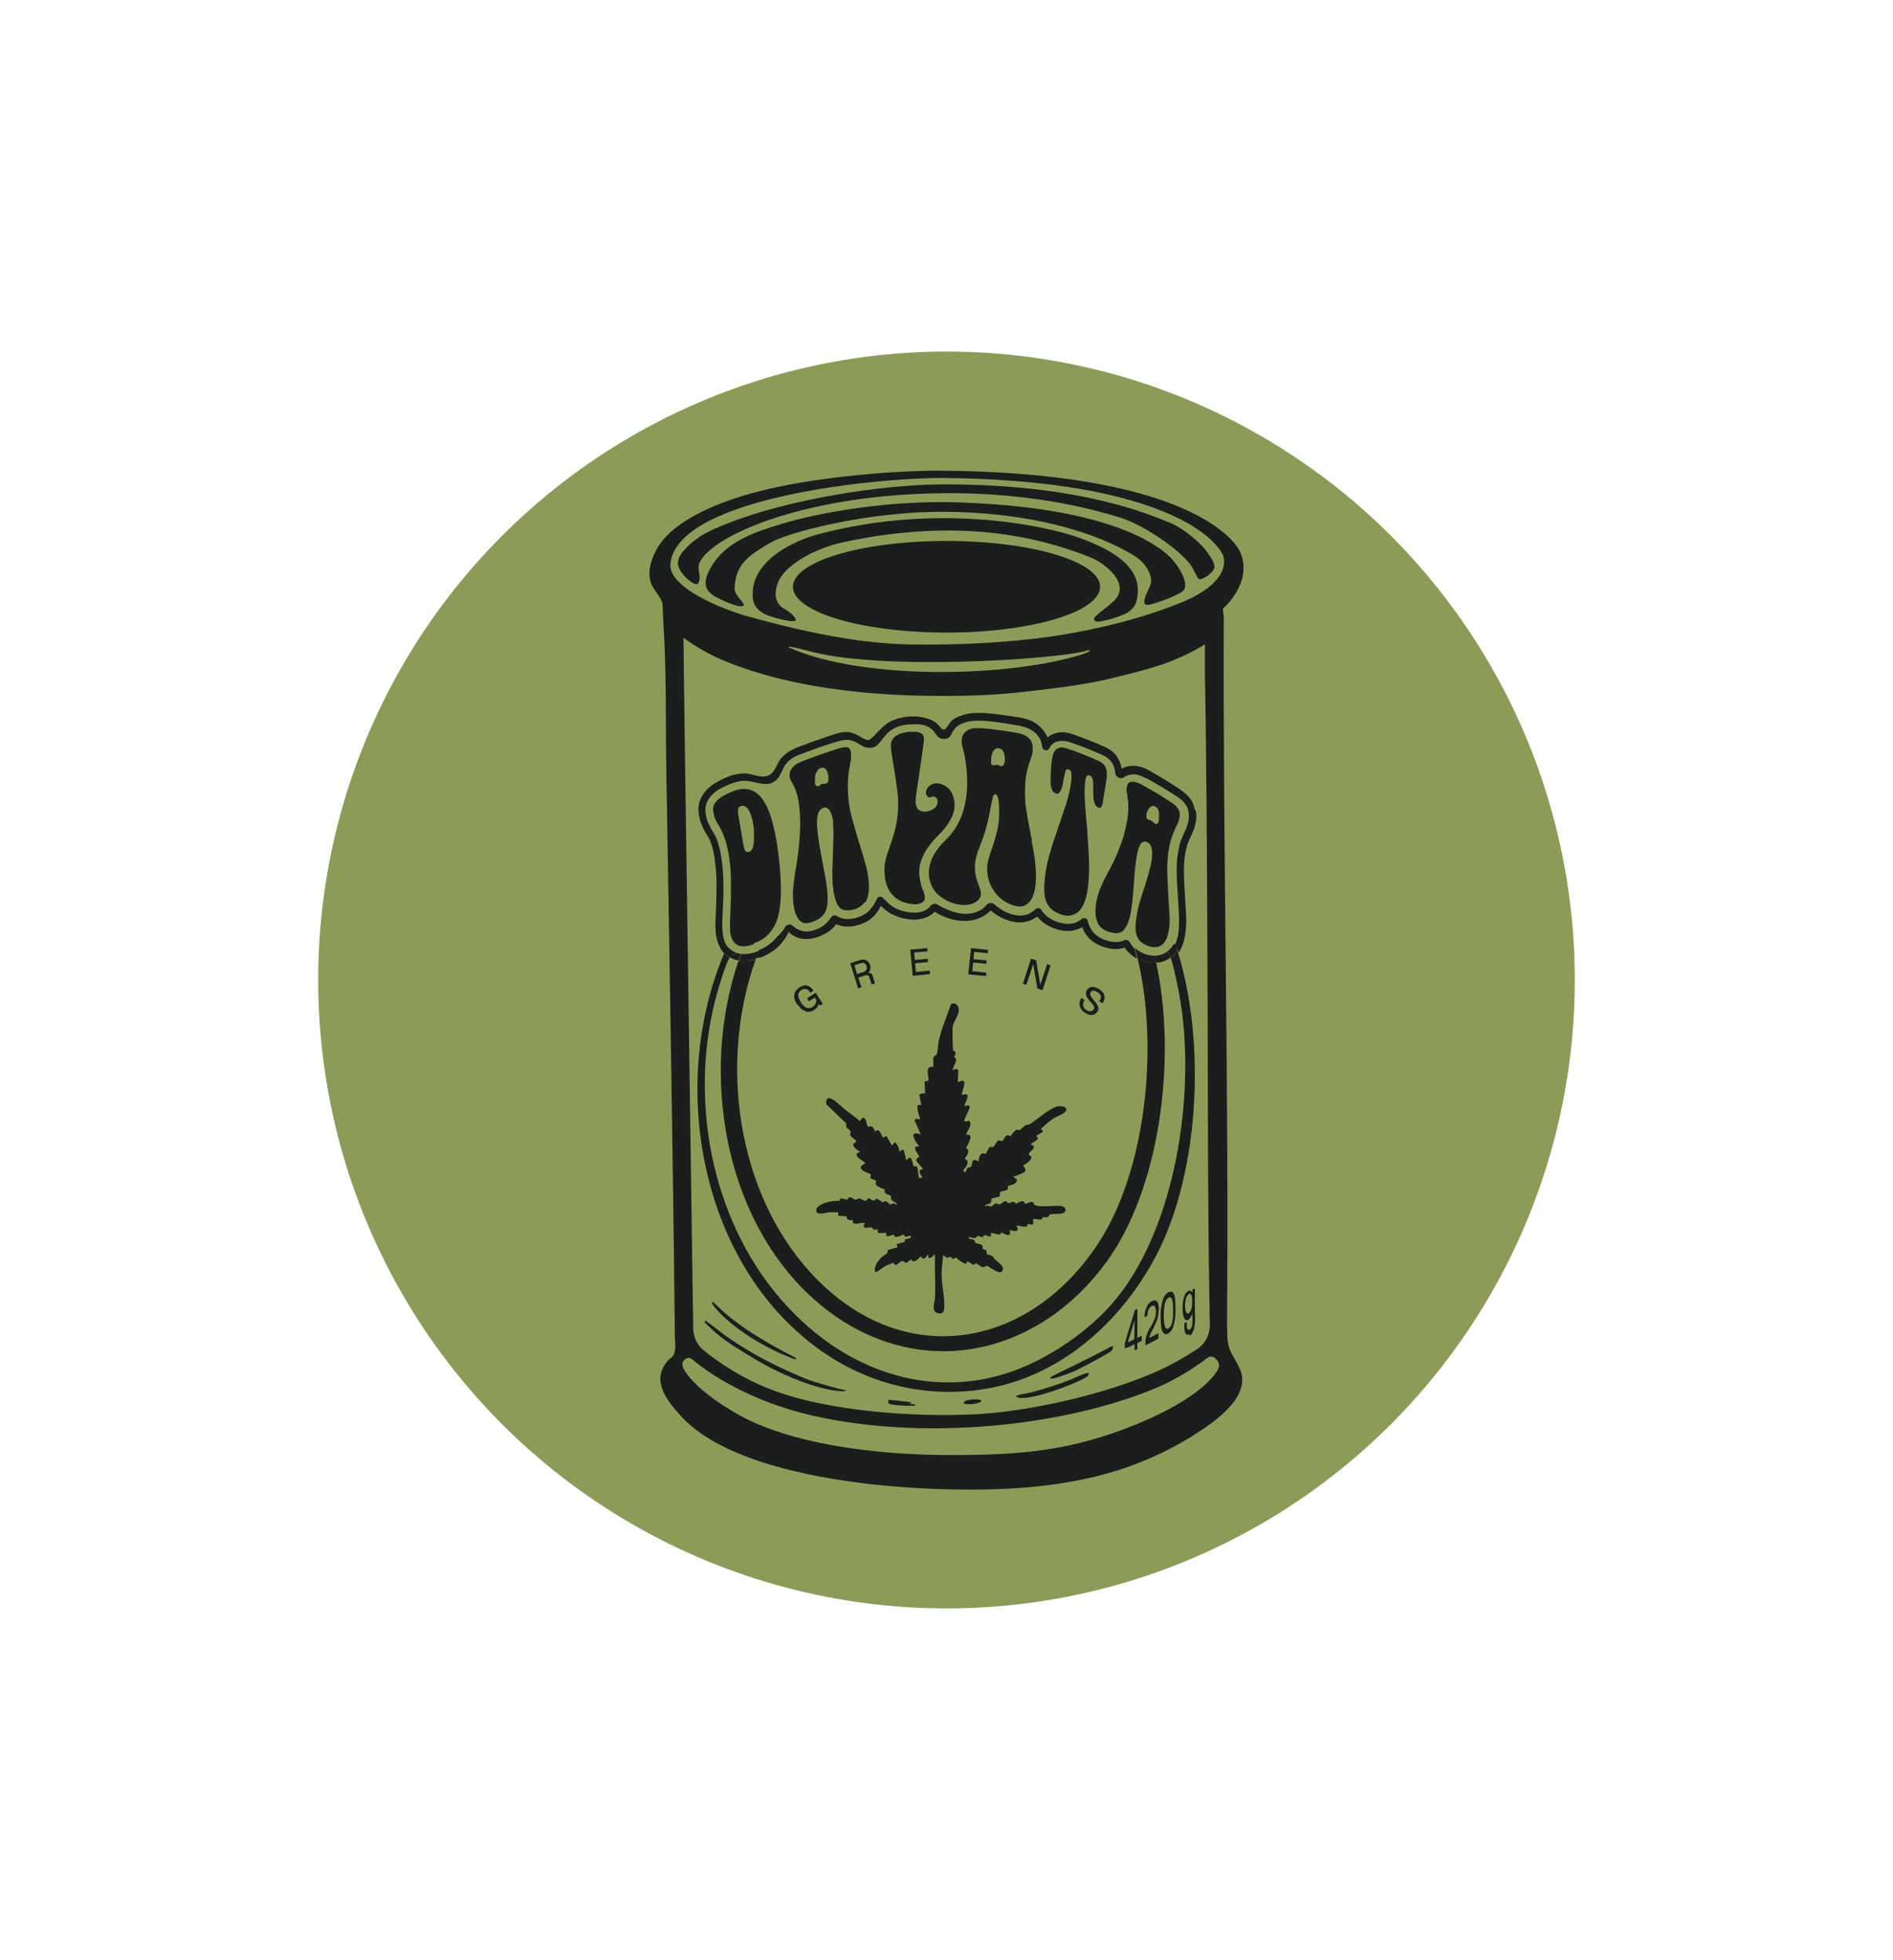 <svg viewBox="0 0 77.28 80" xmlns="http://www.w3.org/2000/svg" data-name="Layer 2" id="Layer_2">
  <defs>
    <style>
      .cls-1 {
        fill: #8c9c57;
      }

      .cls-2 {
        fill: none;
      }

      .cls-3 {
        fill: #1d1d1d;
      }
    </style>
  </defs>
  <g data-name="Layer 1" id="Layer_1-2">
    <g>
      <circle r="25.65" cy="40" cx="38.64" class="cls-1"></circle>
      <g>
        <path d="M50.09,54.22c.09-9.69-.17-19.36-.13-29.05l-.04-.32c.63-.58,1.08-1.45.72-2.3-.27-.63-2.46-3.3-12.42-3.34-1.23,0-4.76.18-7.41.89-1.28.34-3.29,1.07-3.98,2.28-.21.37-.51,1.06-.15,1.63.1.16.34.45.36.62.03.2.02.53.04.76.13,1.98.09,3.98.12,5.98.13,7.72.27,15.45.35,23.17,0,.24.08.61-.1.83-.06.07-.1.07-.22.21-.64.78-.02,1.57.55,2.2,2.6,2.88,10.52,3.22,14.03,2.94,2.68-.22,4.98-.85,7.23-2.34.75-.5,2.07-1.49,1.56-2.54-.36-.74-.51-.7-.5-1.62M27.37,23c.3-2.74,8.62-3.52,11.23-3.49,7.85.09,10.37,1.98,11.01,2.7.17.19.34.4.36.63.07.83-.98,1.44-1.69,1.73-1.9.78-4.21,1.3-6.25,1.52-1.44.16-2.84.22-4.35.22-1.51,0-3.45-.12-7.18-1.16-1-.28-3.24-1.17-3.13-2.15M39.68,28.39c.59-.02,1.26-.06,1.84-.12,1.22-.14,2.59-.28,3.79-.57,1.54-.37,2.64-.64,3.88-1.4,0,.43,0,.86,0,1.29.07,3.72.08,7.46.1,11.18.03,5.06,0,10.25.1,15.31,0,.41-.2.79-.55,1.01-.31.19-.68.42-.93.55-2.09,1.13-5.69,1.95-7.98,2.08-2.48.14-6.1-.1-8.44-1-1.28-.49-2.24-1.18-2.76-1.6-.27-.22-.42-.54-.43-.89-.13-9.04-.4-27.54-.4-28.2.49.36,1.03.67,1.59.91,3.09,1.29,6.86,1.54,10.18,1.45M32.35,26.41c.2.05.36.08.51.12,2.96.89,10.35.37,11.45.04.22-.07.18,0,.16.02-.09.04-.2.09-.26.11-2.96.94-8.91,1.09-11.98-.26-.04-.02-.05-.07.12-.03M49.72,55.91c-.61.99-2.34,1.83-3.39,2.25-2.57,1.04-4.61,1.24-7.55,1.23-2.91,0-6.81-.42-9.07-1.91-.35-.21-1.39-.89-1.8-1.6-.03-.05-.04-.11-.05-.17-.02-.2.22-.37.38-.24,1.43,1.19,3.27,1.89,4.56,2.22,4.26,1.08,9.96.69,14.06-.9.92-.36,1.67-.79,2.44-1.37.09-.07.22-.06.3.01.14.13.24.28.11.48" class="cls-3"></path>
        <path d="M34.53,56.76c-.15.11-1.86-.1-4.13-1.54-.47-.3-.93-.54-1.62-1.23-.02-.02,0-.11.06-.06.24.17.56.43.75.57.85.59,1.68,1.07,2.71,1.52.6.27.76.35,1.93.66.18.05.34.06.3.08" class="cls-3"></path>
        <path d="M32.5,55.44c0,.06-.07.03-.1.02-.14-.04-.37-.15-.52-.21-.79-.35-1.66-.88-2.29-1.46-.07-.06-.59-.57-.52-.64.06-.01.08.03.11.06.16.14.32.31.48.44.86.72,1.85,1.27,2.84,1.78" class="cls-3"></path>
        <path d="M44.45,56.05c0,.12-.12.17-.21.22-.52.28-1.96.81-2.52.79-.08,0-.16,0-.23-.05-.06-.08.39-.12.58-.17.54-.14,1.07-.31,1.59-.51.11-.04.74-.35.8-.28" class="cls-3"></path>
        <path d="M45.35,54.97c.14-.08.1.07.03.16-.08.1-1.27.72-1.48.82-.19.09-.73.28-.89.31-.16.03-.15-.03-.11-.06.39-.21,1.45-.69,2.44-1.23" class="cls-3"></path>
        <path d="M37.18,57.23s.06.05-.13.05c.25.03.38.06.31.09-.05.02-.99.01-1.08-.09-.02-.02-.02-.05-.02-.09,0-.03.03-.05.06-.05.13.01.48.04.87.09" class="cls-3"></path>
        <path d="M39.35,57.28c-.09-.17.78-.23.71-.07-.24.13-.66.12-.71.07" class="cls-3"></path>
        <path d="M38.9,20.5c5.57.15,7.94,1.37,8.85,2.22.26.24.91,1.15.51,1.43-.32.22-1.22.53-1.4.54-.37.01.06-.63.12-.86.08-.31-.18-.83-.62-1.11-1.74-1.1-4.58-1.81-7.77-1.83-3.27-.02-6.47.87-7.12,1.25-.83.49-1.46.85-1.48,1.89,0,.28.41.57.37.67-.07.2-1.09-.28-1.26-.41-.38-.27-.34-.59-.17-.96.51-1.05,1.52-1.48,2.57-1.82,2.16-.71,5.13-1.07,7.39-1.01" class="cls-3"></path>
        <path d="M44,21.93c1.12.4,2.53,1.06,2.45,2.26-.03.38-.09.57-.38.79-.18.14-1.16.45-1.33.38-.27-.12.21-.35.7-.8.79-.71-.34-1.57-.9-1.8-3.08-1.24-6.4-1.42-10.11-.63-1.16.25-2.44.94-2.69,1.7-.1.29-.18.76.29,1.03.33.18.43.37.45.41.11.24-1.01-.1-1.11-.14-.69-.27-.65-.73-.64-.92.01-1.32,1.62-2.13,2.7-2.41,4.82-1.28,9.18-.36,10.57.13" class="cls-3"></path>
        <path d="M28.86,22.56c-.11.1-.26.3-.31.43-.11.27.12.6-.06.83-.12.15-.78-.42-.81-.78-.03-.31.21-.54.31-.65.54-.56,1.05-.76,1.7-1.02,2.42-.97,6.27-1.6,8.87-1.6,3.28,0,6.53.41,9.3,1.61.45.2,1.23.82,1.48,1.24.04.07.24.31.24.52,0,.19-.45.54-.63.5-.06-.01-.2-.37-.33-.56-.51-.71-1.99-1.66-2.82-1.93-2.12-.67-4.55-1.03-7.16-1.02-5,.02-8.64,1.33-9.77,2.43" class="cls-3"></path>
        <path d="M44.91,23.95c0,1.03-2.81,1.87-6.27,1.87s-6.27-.84-6.27-1.87,2.81-1.87,6.27-1.87,6.27.84,6.27,1.87" class="cls-3"></path>
        <path d="M38.93,42.89s.06.01.07.05c.03.08-.03.15-.05.21.22.1-.07.36-.05.54.07-.05.17-.1.22,0l-.02.48c.47-.22.19.28.16.52.45-.12.14.24.11.47.07-.03.16-.07.22,0,.02.09-.2.43-.22.57-.01.1.17,0,.2.02.15.17-.08.39-.12.53-.02.07.09.02.14.05.1.07-.09.45-.17.52.21.09.07.28-.02.42v.04c.23.09.02.34-.08.46l.07.09c.06-.04.06-.16.11-.19.04-.03.11-.02.14-.05.04-.04.05-.23.09-.26.09-.06.2.07.22.04,0-.18.09-.4.3-.3,0-.04.13-.26.14-.27.04-.02.11,0,.16-.02.05-.02.14-.22.19-.25.07-.04.14.04.19,0,.09-.06.1-.32.33-.18.02-.06.18-.24.22-.26.07-.03.11.02.15,0,.03,0,.18-.17.24-.19.14-.06.07.03.27-.11.25-.18.72-.57.99-.65.14-.04.46-.03.39.17-.04.11-.41.24-.53.32-.07.04-.49.39-.5.43l.07.04v.08s-.26.15-.26.15c.21.19-.13.21-.22.36l.11.04c.07.16-.17.23-.19.34v.04c.28.1-.08.36-.22.42-.03.04.13.13.07.25-.04.07-.39.19-.48.22.07.1.21.06.11.23-.06.1-.32.13-.33.15-.01.02,0,.08,0,.11-.03.08-.25.1-.32.13l-.02.19-.34.08c.03.19-.07.22-.23.25l-.02.08c.09-.09.18,0,.23,0,.05,0,.14-.12.2-.13.06,0,.1.05.15.04.07-.01.16-.12.23-.13.09,0,.1.07.14.08.06.01.24-.15.3.03.07-.04.2-.12.27-.11.09,0,.09.11.11.11.05,0,.22-.1.29-.08.06.01.06.1.1.12.2.12.84,0,1.1.05.09.02.17.07.16.17-.02.21-.5.12-.63.17-.05.02-.05.1-.11.11-.06.02-.13,0-.2,0,0,.19-.26.04-.39.08l.02.19c-.07.07-.24,0-.24,0,0,0,0,.05-.01.08-.07.11-.33-.03-.45,0,0,0,.09.12.04.19-.05.07-.3-.02-.32,0,.11.3-.16.18-.32.08-.08.19-.29,0-.45.03l.03.09c-.07.11-.17-.01-.26-.01l-.11.09-.19-.06c-.09.17-.22.06-.37.05,0,.11.15.08.22.12.04.03.04.1.07.12.06.04.21.05.26.09.05.05.01.12.03.15,0,.02.12.03.15.09.02.04,0,.13.02.14,0,0,.15.02.23.08.05.04.07.1.11.14.11.1.39.26.3.44-.11.23-.52-.17-.64-.19-.07,0-.09.06-.18.05-.07-.01-.19-.12-.26-.16l-.12.07-.23-.15-.08.11c-.15-.07-.28-.14-.39-.27l-.11.07-.14-.1c-.14.11-.16,0-.28-.06-.01.25-.06.51-.06.76,0,.39.09.79.11,1.18,0,.16.04.46-.2.44-.37-.02-.19-.43-.18-.64.03-.58-.02-1.19,0-1.77-.1.06-.13.17-.27.14v-.11c-.08-.02-.06.06-.11.1-.16.12-.14-.05-.21-.04-.1.1-.29.31-.38.11l-.2.15-.17-.09-.24.17c-.08.02-.1-.09-.13-.09-.09.06-.21.08-.31.13-.08.04-.37.29-.42.25-.07-.21.11-.46.26-.6.04-.04.22-.15.23-.17.02-.03,0-.08.03-.12.04-.04.37-.1.39-.12l-.03-.13.33-.09v-.1s.23-.06.23-.06l.02-.08c-.06-.03-.19.04-.23.03-.04-.01-.03-.08-.06-.08-.08-.01-.27.14-.37.07-.02-.01-.02-.07-.04-.07-.07-.01-.21.1-.31.03v-.11s-.3.01-.3.01c-.07-.04-.06-.09-.03-.15-.06,0-.15.02-.2,0-.04-.01-.03-.07-.06-.08-.08-.02-.24.03-.28.02l-.06-.08.06-.12c-.12-.03-.26.03-.37.03-.18,0-.11-.12-.12-.14-.02-.02-.3.03-.25-.16l-.35-.03v-.14c-.11,0-.23,0-.34,0-.15.01-.58.16-.56-.09.02-.27.72-.41.94-.37l.06-.11.27.06c.1-.22.23-.01.34,0,.04,0,.07-.04.11-.05.16-.02.28.22.39,0,.1-.03.16.09.24.08.06,0,.08-.07.11-.08.05,0,.2.14.26.15.04,0,.06-.05.12-.04.06.01.14.12.18.13.07.02.14-.13.25.03l.02-.07s-.19-.11-.22-.16c-.04-.06.01-.11-.02-.14-.07-.06-.23-.07-.26-.18,0-.03.02-.08.01-.08-.05-.06-.49-.13-.34-.36l-.25-.11.02-.16c-.25-.1-.65-.24-.22-.45-.08-.11-.44-.24-.34-.4.03-.05.12-.03.12-.08-.15-.05-.43-.3-.16-.39v-.04c-.02-.06-.21-.17-.23-.21-.04-.07.02-.13,0-.18,0-.05-.15-.13-.17-.18-.03-.06.02-.1-.01-.15l-.81-.78c-.04-.61.6.09.77.22.2.16.41.29.6.47.27-.39.25.19.34.23.18-.06.24.05.28.2.2-.18.23.13.34.25.04-.05.09-.07.15-.04l.19.34c.08.03.07-.15.16-.1.09.1.15.24.16.37.01.02.11-.15.18-.05l.1.41c.22-.29.24.05.3.25.06-.03.11-.04.15.03l.07.44.14-.03s-.17-.21-.1-.3c.03-.03.12,0,.1-.07-.05-.08-.24-.25-.25-.33,0-.11.11-.11.11-.14,0-.1-.23-.29-.14-.42.24.01.09-.07.02-.18-.16-.27-.18-.44.19-.32l-.25-.56v-.04c.05-.05.17-.03.22,0,.02-.03-.18-.5-.08-.6h.13s-.08-.4-.08-.4c.03-.08.17-.08.24-.07l-.03-.48.17-.05c0-.21-.16-.61.19-.55v-.36c0-.09.13-.1.15-.19.04-.11.04-.36.07-.51.03-.14.08-.27.11-.41l.39-1.09c.17-.1.3.03.32.21.02.25-.21.47-.25.72-.01.11,0,.94.03.99" class="cls-3"></path>
        <path d="M47.14,39.29c-.16,0-.32-.03-.49-.09-.08-.03-.15-.06-.21-.09.88,3.67.33,8.76-1.65,11.71-2.92,4.36-8.1,5.1-11.73,1.09-2.98-3.29-3.71-8.55-2.21-12.75-.1.03-.19.05-.29.06-.06,0-.12.01-.19.01-.08,0-.15,0-.22-.02-1.55,4.55-.64,10.42,2.99,13.74,3.83,3.49,8.96,2.68,11.97-1.36,2.28-3.05,2.93-8.45,2.09-12.3h-.02s-.03,0-.04,0" class="cls-3"></path>
        <path d="M47.79,39.09c.11.31.22.84.27,1.08.85,3.9.06,9.71-2.49,12.84-.88,1.08-2.09,1.94-3.17,2.5-3.54,1.83-7.63.88-10.55-2.51-2.85-3.31-3.74-8.22-2.59-12.41.07-.26.39-1.34.53-1.5-.08-.05-.16-.11-.23-.18-.02.04-.03.06-.02.06-2.2,5.25-1,12.32,3.61,15.89,2.84,2.21,6.31,2.4,8.94,1.29,2-.84,3.73-2.46,4.93-4.57,1.96-3.42,2.24-8.99,1.05-12.77-.08.11-.17.21-.28.28" class="cls-3"></path>
        <path d="M31,39.1c.38-.14.69-.34.91-.61.12-.14.21-.29.29-.45h0c.19.19.44.29.71.29.15,0,.29-.03.46-.08.34-.12.59-.29.76-.52h.02s.1.03.15.05c.09.03.2.04.3.04s.22-.01.34-.04c.17-.04.33-.1.47-.18.16-.1.3-.22.41-.38.05-.07.09-.15.13-.23h.03c.29.3.72.52,1.31.55.02,0,.03,0,.05,0,.09,0,.53-.02.81-.32h.02c.38.24.8.37,1.21.37.44,0,.81-.16,1.05-.42h.02c.37.31.81.48,1.18.48h0c.18,0,.35-.04.5-.11.07-.04.14-.08.2-.12h.02c.2.25.48.42.83.52.14.04.27.06.4.06.09,0,.18,0,.27-.03.11-.03.22-.06.31-.12h.02c.14.37.41.63.81.78.2.07.38.11.55.11.13,0,.25-.02.36-.06h.02c.04.07.09.13.15.19.09.09.19.17.31.24.01,0,.03,0,.03-.02-.03-.13-.06-.25-.1-.38l-.03-.03c-.06-.06-.11-.13-.15-.21-.05-.09-.15-.13-.24-.09-.11.05-.23.07-.34.07-.14,0-.29-.03-.45-.09-.33-.12-.55-.33-.65-.63-.02-.04-.03-.09-.04-.14-.03-.11-.16-.15-.25-.08-.1.08-.23.16-.37.18-.07,0-.13.02-.2.02-.1,0-.21-.02-.32-.05-.34-.09-.59-.26-.76-.52h0c-.06-.09-.17-.1-.24-.03-.07.07-.16.13-.25.18-.11.05-.23.08-.37.08h0c-.32,0-.71-.15-1.04-.45-.1-.09-.25-.08-.34.02-.18.23-.49.36-.87.36-.35,0-.83-.19-1.13-.38-.09-.06-.21-.03-.28.05h0c-.16.22-.42.28-.64.28-.86-.02-1.1-.42-1.33-.62-.07-.06-.17-.03-.21.04-.06.12-.14.28-.22.37-.09.12-.19.22-.32.29-.12.07-.25.12-.39.15-.1.02-.2.03-.28.03-.08,0-.16,0-.23-.03-.07-.02-.14-.05-.2-.09-.08-.05-.18-.03-.23.04-.19.27-.36.42-.66.52-.13.05-.25.07-.36.07-.14,0-.36-.05-.55-.23-.1-.09-.25-.06-.32.05-.09.18-.23.29-.36.44-.18.21-.41.38-.71.5h0c-.04.12-.08.23-.12.34.05-.01.1-.03.15-.05" class="cls-3"></path>
        <path d="M48.77,33.02c-.03-.14-.08-.28-.16-.39-.07-.1-.15-.19-.25-.27-.07-.05-.13-.1-.2-.15-.4-.26-.65-.42-1.19-.73-.07-.04-.15-.08-.24-.12-.13-.06-.26-.09-.4-.1-.03,0-.06,0-.09,0-.16,0-.31.04-.44.11h-.01s0,0,0,0c-.03-.18-.1-.35-.2-.5-.11-.16-.28-.29-.5-.39-.49-.21-.76-.32-1.29-.51-.16-.06-.31-.08-.45-.08-.08,0-.15,0-.22.03-.14.03-.26.09-.37.18-.03-.07-.06-.14-.1-.2-.1-.15-.23-.28-.38-.38-.12-.08-.26-.14-.41-.18-.09-.02-.19-.05-.28-.06-.56-.09-.86-.13-1.44-.18-.06,0-.13,0-.2,0-.03,0-.05,0-.08,0-.3,0-.62.08-.88.22-.29.15-.31.45-.47.46-.15,0-.15-.35-.81-.49-.11-.02-.23-.05-.35-.05h-.03c-.08,0-.16,0-.23.01-.1,0-.21.03-.33.05-.15.03-.3.09-.44.16-.33.16-.7.7-.86.74-.19.04-.49-.29-.83-.32-.03,0-.06,0-.1,0-.1,0-.2.01-.3.04-.09.02-.18.05-.27.08-.57.19-.85.29-1.38.49-.07.03-.15.06-.24.11-.13.06-.24.14-.35.24-.08.07-.15.15-.2.24-.14.23-.19.49-.48.59-.29.1-.61-.1-.92-.1-.25,0-.53.06-.81.19-.08.04-.18.08-.28.14-.14.07-.27.16-.38.26-.13.12-.24.26-.31.41-.1.2-.13.43-.09.69.03.15.06.28.11.39.04.1.08.19.13.28.04.07.09.15.14.23.02.03.05.09.09.18.03.09.07.19.1.32.03.13.07.3.09.52.04.27.06.56.06.85,0,.3,0,.59-.01.84-.01.27-.02.5-.03.7-.01.24,0,.43.02.59.05.28.14.51.27.68.03.03.06.07.09.1.04-.07.12-.19.16-.24l-.03-.03c-.11-.13-.18-.31-.21-.54-.02-.14-.03-.31-.02-.53,0-.2.02-.44.03-.7.01-.26.02-.55.01-.86,0-.3-.02-.6-.06-.88-.03-.22-.06-.41-.1-.55-.04-.14-.07-.26-.11-.36-.04-.09-.07-.16-.11-.22-.05-.08-.09-.15-.13-.22-.04-.08-.08-.16-.12-.25-.04-.09-.07-.21-.09-.33-.03-.19-.01-.36.06-.51.06-.12.15-.23.25-.33.09-.08.2-.16.32-.22.1-.05.19-.09.27-.13.25-.11.48-.17.7-.17.33,0,.82.23,1.11.08.25-.12.3-.27.47-.61.05-.11.13-.21.22-.29.08-.07.17-.13.27-.18.08-.04.15-.07.22-.09.52-.2.81-.3,1.37-.48.08-.03.16-.05.25-.07.08-.02.16-.03.24-.03.02,0,.05,0,.07,0,.41.04.57.37.95.32.35-.04.45-.53.9-.78.11-.06.23-.11.36-.13.11-.02.2-.04.29-.04.06,0,.14,0,.21-.01h.02c.93,0,.72.6,1.17.6.48,0,.13-.51,1.01-.71.51-.11,1.45.07,2,.16.09.01.17.03.26.06.12.03.23.08.33.14.12.07.21.17.29.29.04.06.08.13.11.28,0,.03.01.07.02.11.02.15.23.19.29.05h0c.07-.15.2-.25.36-.28.05-.01.1-.02.16-.02.11,0,.23.02.36.07.53.18.79.29,1.27.5.17.07.3.17.38.29.08.11.13.24.15.38,0,.03,0,.06.01.09.03.17.23.25.37.15.01-.01.03-.02.04-.03.09-.05.2-.08.31-.08.02,0,.04,0,.07,0,.1,0,.21.04.31.08.08.04.15.07.22.1.52.29.76.44,1.18.71.06.04.12.08.18.13.08.06.14.13.19.21.06.08.1.18.12.29.02.11.02.23,0,.37-.03.13-.06.23-.1.33-.03.07-.07.15-.11.24-.03.07-.07.16-.11.27-.04.1-.07.24-.1.42-.05.26-.07.54-.06.83,0,.31.02.61.04.9.02.3.04.58.05.85.02.3,0,.56-.03.79-.03.18-.08.33-.15.46l.1.11c.02.06.04.12.06.19.03-.04.06-.08.08-.13.09-.16.15-.35.19-.58.04-.26.06-.54.04-.86-.02-.27-.03-.55-.05-.85-.02-.28-.03-.58-.04-.88,0-.27.02-.53.06-.77.04-.2.07-.31.09-.37.03-.09.07-.17.1-.24.04-.09.08-.17.11-.24.05-.11.09-.23.12-.38.04-.18.04-.33.01-.48" class="cls-3"></path>
        <path d="M30.15,39.2s.03-.1.05-.14c0-.01.03-.07.05-.13-.06,0-.11-.02-.16-.03h-.03c-.1.05-.21.11-.27.17h0c.07.04.14.07.21.1.05.01.1.03.14.03" class="cls-3"></path>
        <path d="M47.65,38.84s-.04.03-.06.04c-.12.08-.27.12-.42.13h-.03s0,0,0,0c.02.09.04.19.06.28.2,0,.38-.07.54-.17.02-.01.03-.02.05-.03-.02-.07-.05-.13-.07-.17-.01-.02-.04-.05-.07-.07" class="cls-3"></path>
        <path d="M30.56,39.21c.1-.01.19-.03.29-.06.04-.11.08-.23.13-.34-.02,0-.05.02-.07.03-.13.05-.26.08-.38.09-.05,0-.1.01-.15.01-.04,0-.08,0-.12,0-.03.06-.05.11-.05.13-.02.05-.03.1-.05.14.07.01.15.02.22.02.06,0,.12,0,.19-.01" class="cls-3"></path>
        <path d="M29.79,39.08h0c.06-.07.16-.13.27-.19-.13-.05-.24-.12-.34-.23-.04.05-.12.17-.16.24.07.07.15.13.23.18" class="cls-3"></path>
        <path d="M46.33,38.69c.04.14.07.28.11.42.07.04.14.07.21.09.16.06.33.09.49.09.01,0,.03,0,.04,0h.02c-.02-.1-.04-.19-.06-.28-.13,0-.26-.02-.39-.07-.17-.06-.31-.14-.42-.25" class="cls-3"></path>
        <path d="M47.92,38.51v.03c-.08.12-.17.22-.27.3.03.02.06.05.07.07.02.04.05.1.07.17.11-.07.2-.17.28-.28-.02-.06-.04-.12-.06-.19l-.1-.11Z" class="cls-3"></path>
        <g>
          <path d="M30.78,38.5c.28-.1.48-.24.64-.42.16-.19.28-.42.35-.69.07-.29.11-.62.11-1,0-.4-.02-.82-.07-1.25-.05-.51-.13-.98-.23-1.4-.1-.43-.23-.78-.4-1.04-.15-.25-.34-.4-.58-.47-.07-.02-.15-.03-.23-.03-.16,0-.35.05-.55.14-.07.03-.16.07-.25.12-.09.05-.17.1-.25.17-.07.06-.13.14-.17.22-.04.08-.05.18-.03.29.02.1.04.19.07.26.03.07.06.14.1.21.04.06.08.13.12.21.05.07.09.17.13.28.04.11.09.24.13.4.04.16.08.35.11.59.04.3.06.61.06.93,0,.31,0,.61-.01.88l-.03.7c0,.2,0,.35.01.46.03.17.07.29.14.38.06.08.14.13.22.16.09.03.18.03.28.02.1-.01.21-.04.31-.08ZM30.42,34.73s-.04-.1-.06-.17c-.09-.56-.14-.85-.23-1.36,0-.06,0-.11,0-.16,0-.06.04-.11.1-.13.08-.04.16-.02.23.03.06.05.11.12.15.21.04.09.07.18.1.29.02.1.04.2.05.27,0,.06.02.14.02.25,0,.1,0,.21,0,.32,0,.11-.02.21-.04.3-.03.1-.08.16-.15.19-.02,0-.04.01-.06.01-.04,0-.08-.02-.1-.06Z" class="cls-3"></path>
          <path d="M35.31,36.85c.06-.08.1-.19.13-.31.03-.13.04-.29.03-.47-.01-.26-.06-.53-.14-.81-.09-.33-.18-.62-.27-.9-.09-.29-.18-.62-.28-.97-.09-.33-.14-.67-.16-1-.01-.24-.01-.43,0-.59.01-.15.03-.29.05-.41.02-.12.04-.23.06-.33.02-.1.02-.2.01-.31,0-.09-.03-.15-.06-.19s-.08-.05-.13-.06c-.01,0-.03,0-.04,0-.05,0-.1,0-.15.02-.08.02-.15.04-.22.06-.56.18-.83.28-1.36.48-.05.02-.12.05-.18.08-.07.03-.13.08-.19.13-.06.05-.1.11-.14.18-.03.07-.04.15-.03.25,0,.07.03.13.06.18.04.06.07.13.11.21.05.1.09.21.13.34.04.15.08.35.1.6.03.29.03.59.02.9-.02.3-.04.61-.08.91-.02.18-.05.36-.08.54-.03.17-.06.34-.08.52-.02.17-.04.34-.05.51,0,.16,0,.32.02.48.04.33.13.55.26.69.12.12.28.13.51.05.26-.09.43-.22.52-.39.1-.19.13-.48.09-.89-.02-.18-.04-.37-.08-.57-.04-.2-.08-.41-.12-.63-.04-.21-.08-.43-.12-.67-.04-.23-.07-.46-.09-.7-.02-.19,0-.36.02-.5.03-.16.11-.26.24-.31.07-.02.13-.01.18.03.04.03.08.08.11.15.03.06.05.13.07.21.02.08.03.15.03.22.01.21.02.42.01.65,0,.22-.01.44-.02.66,0,.21-.01.42-.02.62,0,.19,0,.38.01.54.02.23.05.42.09.58.04.15.09.27.15.36.06.08.13.13.22.15.09.02.2.02.34,0,.11-.02.2-.06.28-.11.09-.05.16-.11.21-.19ZM33.73,31.98s-.04.01-.07.01h-.03s-.04,0-.07.01c-.06.02-.07.03-.07.04-.02.02-.04.04-.07.05-.02,0-.03,0-.05,0-.03,0-.06-.02-.08-.05,0-.02-.02-.05-.02-.09,0-.04,0-.08,0-.14,0-.06,0-.12.02-.18.01-.06.04-.11.07-.16.03-.06.08-.1.14-.12.1-.04.19,0,.24.08.04.07.07.16.08.26,0,.04,0,.08,0,.14,0,.1-.06.14-.1.15Z" class="cls-3"></path>
          <path d="M37.68,36.35c-.06-.16-.12-.36-.15-.63-.05-.53.23-1.09.79-1.64.25-.24.44-.51.57-.8.19-.52-.01-.89-.08-.99-.1-.16-.35-.32-.58-.32-.09,0-.18.03-.25.08-.16.11-.2.27-.17.37.02.07.12.17.19.12.03-.02.06-.03.09-.03.08,0,.16.06.18.14.02.09,0,.18-.04.25-.08.13-.3.23-.49.23-.11,0-.2-.04-.26-.1-.08-.09-.11-.22-.1-.39,0-.11.07-.52.14-1,.09-.58.2-1.37.2-1.47,0-.1-.03-.16-.06-.19-.04-.04-.09-.07-.15-.09-.06-.02-.12-.02-.18-.02h-.01c-.07,0-.13,0-.19,0-.07,0-.16.02-.25.04-.09.02-.18.05-.26.1-.08.04-.14.1-.19.18-.05.07-.07.17-.06.3,0,.12.09.64.17,1.14l.03.21c.09.58.21,1.3-.12,2.34-.05.15-.09.28-.13.39-.16.45-.27.75-.18,1.33.05.29.26.96,1.2,1.01h.02c.1,0,.29-.04.35-.13.08-.11.04-.23-.02-.43Z" class="cls-3"></path>
          <path d="M42.13,34.3v-.02s-.01-.05-.02-.06c-.07-.33-.13-.69-.2-1.07-.06-.33-.08-.67-.06-1.03,0-.23.03-.42.06-.56.03-.15.06-.26.09-.36l.1-.29c.04-.1.06-.21.06-.34,0-.13-.02-.24-.07-.33-.05-.08-.11-.14-.19-.19-.07-.04-.14-.08-.23-.1-.08-.02-.15-.04-.23-.05-.54-.09-.83-.13-1.39-.18-.06,0-.13,0-.21,0-.09,0-.18.02-.26.05-.09.03-.16.09-.22.16-.07.08-.1.19-.1.34,0,.1.02.19.05.28.07.25.62,2.46-.68,3.71-.49.47-.73.95-.71,1.43.02.39.21.69.39.84.32.27.7.41,1.06.41s.65-.18.68-.44c0-.09-.03-.19-.08-.33-.12-.32-.31-.79-.01-1.52.3-.74.39-1.21.45-1.52l.02-.11c.04-.22.07-.36.11-.5,0-.03.03-.07.05-.09h.02s.03-.01.03-.01h.01s.03.01.04.03c.03.04.05.08.06.14.06.22.06.91-.03,1.28-.06.24-.13.48-.21.73,0,.02-.02.05-.03.08h0c-.08.22-.18.52-.18.77,0,1.03.85,1.54,1.32,1.55h0c.08,0,.16-.01.22-.04.62-.31.49-1.62.27-2.66ZM40.99,31.15c-.01.11-.08.12-.11.12h-.01s-.05-.01-.09-.03c-.02-.01-.04-.02-.07-.02-.04,0-.07,0-.07,0-.02.01-.04.02-.07.02h-.01c-.07,0-.09-.06-.1-.08,0-.02,0-.06,0-.1,0-.04,0-.09.01-.15,0-.06.02-.12.04-.17.02-.06.05-.1.09-.14.04-.04.08-.06.14-.06h.03c.1.01.17.08.21.18.03.09.05.19.04.29,0,.04,0,.08-.01.14Z" class="cls-3"></path>
          <path d="M44.86,32.97s.04.01.06,0c.03-.01.07-.06.1-.21.04-.29.07-.43.11-.68.02-.11.03-.22.05-.32.01-.11.01-.2,0-.29-.01-.09-.05-.17-.1-.24-.05-.07-.13-.13-.25-.18-.48-.21-.72-.31-1.24-.49-.14-.05-.25-.06-.34-.04-.08.02-.15.06-.19.13-.05.07-.08.16-.1.27-.02.12-.04.24-.05.38,0,.1-.01.21-.02.33,0,.12,0,.23,0,.34,0,.11.03.2.07.28.03.08.08.12.15.14.06.02.1,0,.13-.03.04-.04.07-.11.1-.18.03-.08.05-.17.06-.26.02-.09.03-.18.05-.26.02-.08.03-.14.05-.19.03-.08.09-.08.12-.07.04.02.07.04.09.08.02.03.03.07.03.11,0,.04,0,.08,0,.12,0,.04,0,.08,0,.12-.04.34-.12.69-.23,1.03-.14.41-.25.73-.35,1.03-.11.32-.23.68-.33,1.05-.1.34-.16.7-.19,1.07-.03.44.01.74.15.94.13.19.31.31.58.39.14.04.26.05.37.02.11-.03.21-.08.3-.16.09-.09.16-.2.22-.35.06-.15.11-.33.14-.53.05-.34.07-.71.06-1.1-.01-.41-.04-.82-.07-1.21v-.1c-.04-.37-.07-.72-.09-1.05-.03-.37-.03-.69,0-.95,0-.06.02-.12.04-.18.01-.04.03-.07.06-.08.03-.01.05,0,.09,0,.05.02.09.07.11.14.02.06.03.14.03.22s0,.18,0,.28c0,.1,0,.19.01.29.01.09.03.17.06.24.03.07.08.12.14.14Z" class="cls-3"></path>
          <path d="M48.08,32.99s-.07-.09-.12-.13c-.05-.04-.1-.08-.15-.11-.4-.27-.64-.41-1.16-.7-.05-.03-.11-.06-.18-.09-.07-.03-.14-.05-.2-.05h-.04s-.09,0-.13.03c-.05.03-.08.08-.1.18-.01.07-.02.14,0,.21.01.08.03.17.04.28.02.11.02.24.02.4,0,.16-.02.35-.07.6-.05.28-.12.54-.21.79-.09.25-.19.5-.3.73-.07.14-.14.28-.21.41-.07.13-.14.26-.21.4-.06.13-.12.27-.18.42-.05.14-.09.29-.12.44-.06.33-.05.6.03.81.07.2.21.33.44.41.26.09.44.09.58,0,.15-.11.26-.34.34-.71.03-.16.06-.34.08-.53.02-.19.03-.39.05-.61.02-.22.03-.43.05-.64.02-.22.05-.44.09-.65.03-.17.08-.31.13-.41.04-.08.11-.12.18-.12.04,0,.08.01.13.04.05.03.1.08.12.14.03.06.04.12.05.19,0,.07.01.14,0,.22,0,.07-.01.14-.02.21-.03.18-.08.36-.13.54-.05.18-.11.36-.16.53-.06.17-.11.34-.16.5-.05.16-.09.31-.12.46-.04.21-.07.39-.08.55-.01.16,0,.29.03.41.03.11.08.21.16.28.08.08.18.14.32.19.09.03.19.05.27.05h.02c.09,0,.17-.03.24-.07.07-.05.14-.12.19-.21.05-.1.09-.22.12-.38.04-.21.05-.44.03-.71-.02-.27-.03-.55-.05-.84-.02-.29-.03-.6-.04-.92,0-.31.02-.62.07-.9.04-.2.08-.35.12-.47.04-.11.08-.21.12-.3.04-.08.07-.16.11-.23.03-.07.06-.15.08-.25.02-.09.02-.16,0-.22-.01-.06-.03-.12-.07-.16ZM47.32,33.43s-.02.07-.03.12c-.02.07-.07.08-.09.08-.02,0-.04,0-.06-.02-.02-.01-.04-.03-.07-.06-.02-.02-.04-.03-.07-.05-.04-.02-.06-.03-.06-.03h0s-.05,0-.07-.02c-.04-.02-.07-.06-.07-.09,0-.03,0-.06,0-.09,0-.04.02-.08.03-.13.02-.05.04-.1.07-.14.03-.04.07-.07.11-.09.05-.02.11-.02.16.01.08.05.13.13.14.23.01.09,0,.19,0,.27Z" class="cls-3"></path>
        </g>
        <g>
          <path d="M32.55,41.02c-.05-.08-.09-.16-.11-.23-.02-.07-.02-.14-.01-.2.01-.06.03-.11.07-.16.04-.05.08-.09.14-.13.05-.03.09-.05.13-.06.04-.01.08-.02.11-.02.04,0,.07,0,.1.02.03.01.06.02.08.04.06.04.11.09.15.15l-.13.09s-.06-.08-.09-.11c-.02-.01-.03-.02-.05-.03s-.04-.01-.06-.01c-.02,0-.05,0-.07,0-.03,0-.06.02-.09.04-.04.02-.07.05-.09.08-.02.03-.04.07-.04.11,0,.04,0,.09.02.14.02.05.05.11.09.18.04.07.09.12.13.15.04.04.08.06.12.07.04.01.08.01.11,0,.04,0,.07-.02.11-.04.06-.04.1-.08.12-.13.02-.05.04-.1.04-.14l-.07-.11-.23.15-.08-.12.35-.23.29.45-.12.08-.05-.08s-.03.09-.05.13c-.03.04-.07.08-.12.12-.05.03-.11.06-.16.07-.06.01-.12.01-.17,0-.06-.02-.12-.05-.18-.09-.06-.05-.11-.11-.17-.19Z" class="cls-3"></path>
          <path d="M34.69,39.32l.42-.13c.06-.02.12-.03.16-.02.05,0,.09.02.12.04s.06.05.08.08c.02.03.04.06.05.1.02.06.02.11.01.17-.01.06-.04.11-.09.15.05,0,.09,0,.12.02s.05.06.07.11l.09.3-.14.04-.09-.3s-.03-.06-.05-.07c-.03-.01-.07,0-.12,0l-.28.09.13.4-.14.04-.32-1.02ZM34.98,39.76l.28-.09c.06-.02.09-.05.11-.09.02-.04.02-.1,0-.16,0-.02-.02-.04-.03-.06-.01-.02-.03-.03-.04-.04-.02-.01-.04-.02-.06-.02-.02,0-.05,0-.08.01l-.28.09.11.36Z" class="cls-3"></path>
          <path d="M37.86,38.69v.14s-.54.05-.54.05l.03.3.53-.05v.14s-.52.05-.52.05l.03.35.57-.05v.14s-.7.07-.7.07l-.1-1.07.7-.06Z" class="cls-3"></path>
          <path d="M40.33,38.77v.14s-.56-.06-.56-.06l-.03.3.53.05v.14s-.54-.05-.54-.05l-.04.35.57.06v.14s-.73-.07-.73-.07l.11-1.07.7.07Z" class="cls-3"></path>
          <path d="M41.76,40.15l.33-1.02.21.07.17.99.28-.84.14.05-.33,1.02-.21-.07-.17-.99-.28.84-.14-.05Z" class="cls-3"></path>
          <path d="M44.52,40.51s-.03.07-.01.11.04.08.07.12c.03.04.07.08.11.13.04.04.07.09.1.14.03.05.05.09.05.14,0,.05,0,.1-.04.14-.06.09-.13.13-.22.14-.09.01-.19-.02-.31-.11-.05-.03-.08-.06-.11-.1-.03-.03-.05-.07-.06-.1-.01-.03-.02-.07-.03-.1,0-.03,0-.06,0-.09.01-.07.04-.14.08-.2l.13.09s-.03.05-.04.07c0,.02-.02.04-.02.07,0,.03,0,.05,0,.08,0,.03.02.06.03.09.02.03.05.06.09.09.04.03.08.04.11.05s.06.01.09,0c.03,0,.05-.01.07-.03.02-.01.04-.03.05-.06.02-.03.02-.06,0-.1-.02-.03-.04-.07-.07-.11-.03-.04-.07-.08-.11-.12-.04-.04-.07-.09-.1-.14-.03-.05-.04-.1-.05-.15,0-.05.01-.1.05-.16.05-.07.12-.11.21-.12.09,0,.19.03.31.11.05.03.08.06.11.1.03.03.05.06.06.1.01.03.02.06.02.09,0,.03,0,.06,0,.09-.01.06-.04.12-.09.18l-.13-.09s.06-.08.07-.12c0-.02,0-.03,0-.05,0-.02,0-.04-.01-.06,0-.02-.02-.04-.04-.06-.02-.02-.04-.04-.07-.06-.04-.03-.08-.05-.11-.06-.03-.01-.06-.01-.09-.01s-.05.01-.06.02c-.02.01-.03.03-.04.04Z" class="cls-3"></path>
        </g>
        <g>
          <path d="M46.32,53.48s.06-.03.11-.05c0,.48,0,.71,0,1.18.07-.04.11-.05.18-.09,0,.08,0,.13,0,.21-.07.04-.11.05-.18.09,0,.1,0,.15,0,.25-.04.02-.07.03-.11.05,0-.1,0-.15,0-.25-.17.08-.25.12-.4.17,0-.08,0-.13,0-.21.15-.52.25-.8.41-1.36ZM46.31,54.67c0-.32,0-.47.01-.79-.11.37-.17.56-.28.91.1-.04.16-.07.27-.13Z" class="cls-3"></path>
          <path d="M47.3,53.5c0,.09-.01.17-.03.25-.02.08-.04.15-.07.22-.03.07-.06.14-.09.2-.03.06-.06.12-.09.17-.03.05-.05.1-.07.15-.02.05-.03.09-.03.12.16-.08.2-.1.37-.19,0,.09,0,.13,0,.22-.25.13-.3.16-.53.27,0-.04,0-.06,0-.1,0-.09.01-.17.03-.25.02-.08.05-.15.08-.22.03-.07.07-.13.11-.19.04-.06.07-.12.1-.19.03-.06.06-.13.08-.19.02-.07.03-.13.03-.21,0-.1-.01-.17-.04-.22-.03-.05-.07-.06-.13-.03-.05.02-.08.06-.11.1s-.04.09-.05.13c-.01.05-.02.11-.02.17-.05.02-.07.04-.12.06,0-.1.02-.19.04-.28,0-.04.02-.07.04-.11.01-.04.03-.07.05-.11.02-.03.05-.06.07-.09.03-.03.06-.05.1-.07.1-.05.17-.04.22.02.05.06.07.18.07.35Z" class="cls-3"></path>
          <path d="M47.7,52.75s.09-.04.12-.03c.04,0,.07.03.09.08.03.05.05.12.06.21.01.1.02.22.02.37,0,.15,0,.29-.02.41-.01.12-.03.22-.06.31-.02.09-.06.16-.09.21-.04.05-.08.09-.13.12-.05.03-.09.03-.13.02-.04-.01-.07-.05-.1-.1s-.05-.14-.06-.24c-.01-.1-.02-.23-.02-.38,0-.15.01-.28.03-.39.02-.11.04-.21.06-.29.03-.08.06-.14.1-.19.04-.05.08-.09.12-.12ZM47.71,54.21c.06-.03.11-.11.14-.23.03-.12.05-.3.04-.52,0-.23-.02-.37-.05-.44-.03-.07-.08-.09-.14-.05-.06.04-.11.11-.14.22-.03.11-.05.28-.05.5,0,.22.02.38.05.46.03.08.08.11.15.07Z" class="cls-3"></path>
          <path d="M48.56,54.46s-.06.02-.08.02c-.02,0-.04-.02-.06-.03-.02-.02-.03-.04-.04-.07,0-.03-.02-.06-.02-.09-.01-.08-.02-.17-.01-.28.04-.02.06-.03.1-.05,0,.07,0,.13,0,.18,0,.04.02.08.03.11.02.03.04.03.08.02.02-.01.04-.03.06-.05.01-.03.03-.06.04-.09,0-.03.02-.07.02-.11,0-.04,0-.08,0-.12,0-.09,0-.2-.01-.31,0,.04-.02.08-.04.12-.01.03-.03.06-.05.09-.02.03-.04.05-.07.07-.07.04-.13.01-.17-.07-.04-.09-.06-.23-.06-.41,0-.19.02-.34.06-.46.04-.12.1-.2.18-.24.03-.01.05-.02.07-.01.02,0,.04.02.05.03.01.02.03.04.04.06,0-.05,0-.08,0-.13.04-.02.06-.03.1-.05,0,.36,0,.56,0,.97.01.15.02.3,0,.43,0,.06-.01.11-.02.17,0,.05-.02.11-.04.15-.02.05-.04.09-.06.13-.03.04-.06.06-.09.08ZM48.53,52.82s-.09.08-.11.16c-.02.08-.04.18-.04.3,0,.12.01.21.04.27.02.06.06.08.11.05.02,0,.03-.03.05-.05.02-.02.03-.06.05-.1.01-.04.03-.09.03-.14,0-.05.01-.12.01-.19,0-.07,0-.13-.01-.17,0-.04-.02-.08-.03-.1s-.03-.04-.05-.04c-.02,0-.03,0-.05,0Z" class="cls-3"></path>
        </g>
      </g>
    </g>
    <rect height="80" width="77.28" class="cls-2"></rect>
  </g>
</svg>